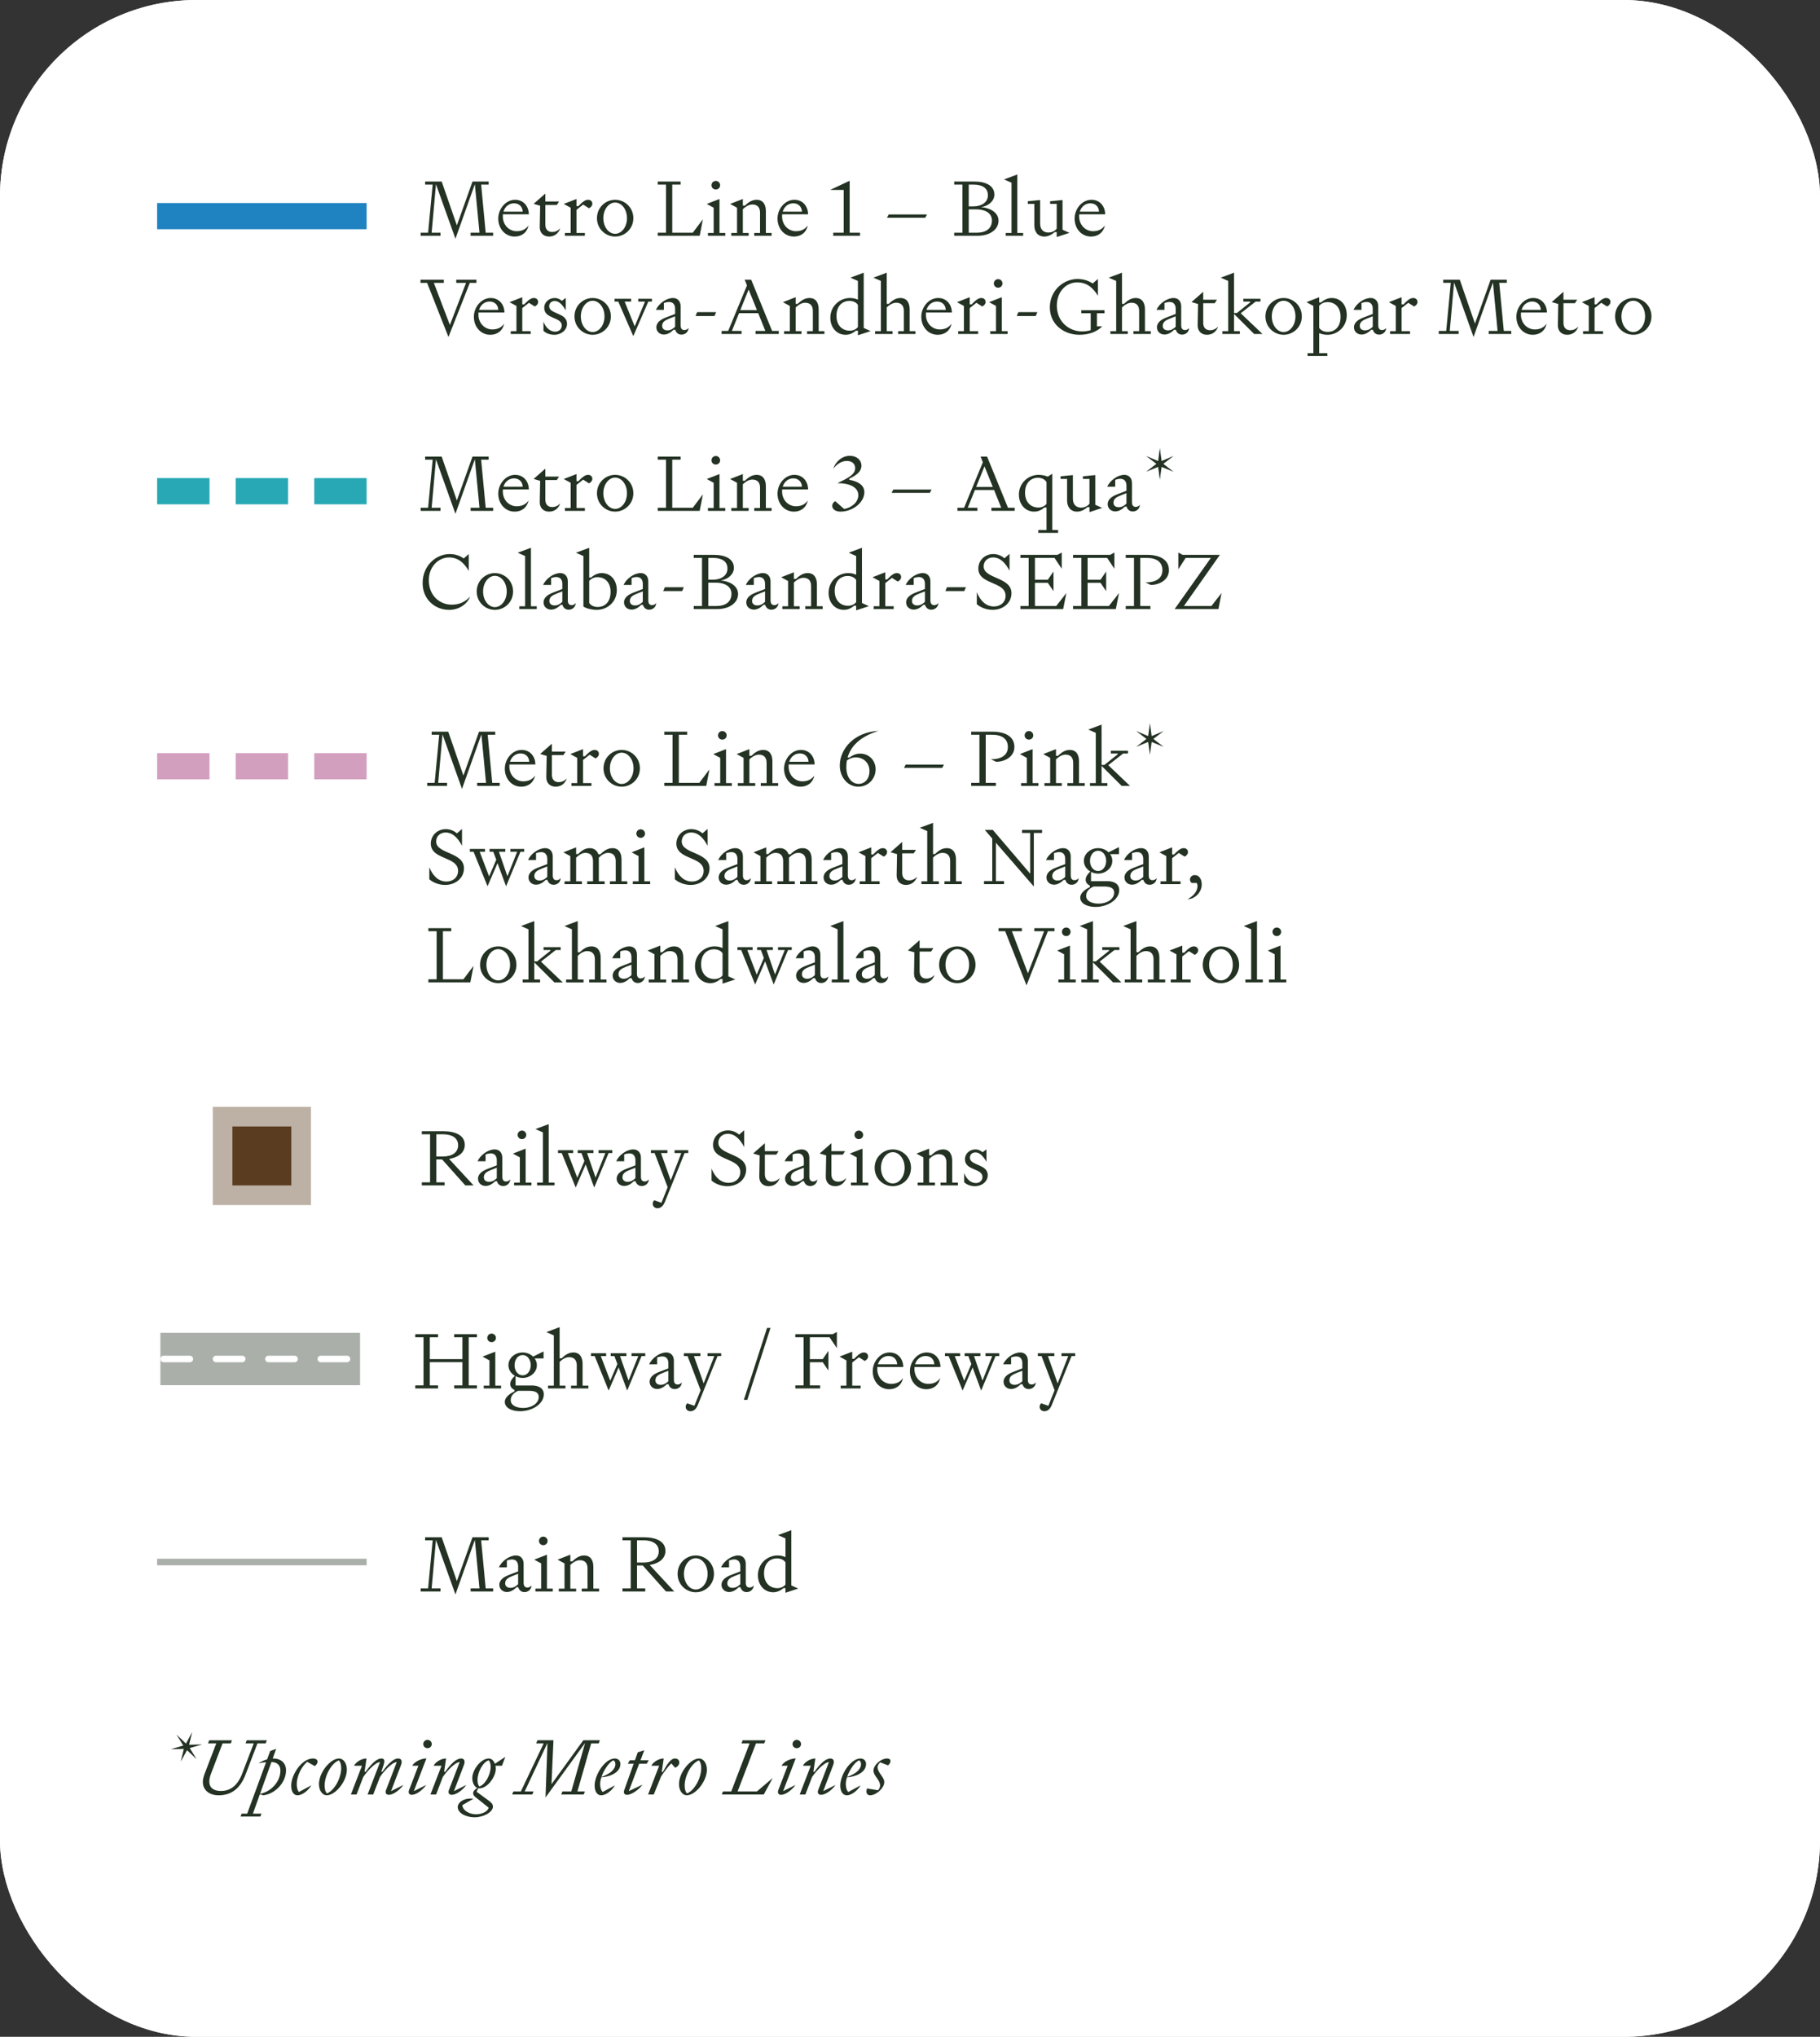<?xml version="1.0" encoding="UTF-8"?>
<svg id="b" data-name="Layer 2" xmlns="http://www.w3.org/2000/svg" width="278" height="311" xmlns:xlink="http://www.w3.org/1999/xlink" viewBox="0 0 278 311">
  <rect x="0" y="0" width="278" height="311" fill="#333333" stroke="none"/>
  <defs>
    <clipPath id="d">
      <rect x="24" y="203.5" width="31" height="8" fill="none"/>
    </clipPath>
  </defs>
  <g id="c" data-name="Layer 1">
    <g>
      <rect width="278" height="311" rx="30" ry="30" fill="#fff"/>
      <rect width="278" height="311" rx="30" ry="30" fill="#fff"/>
      <g>
        <path d="M24,33H56" fill="none" stroke="#1f82c1" stroke-miterlimit="10" stroke-width="4"/>
        <path d="M73.24,35.532l-.708-7.404-2.964,8.328-2.976-8.328-.66,7.404h1.356v.468h-3.036v-.468h1.14l.696-7.344h-1.152v-.468h2.532l2.316,6.696,2.388-6.696h2.472v.468h-1.152l.696,7.344h1.14v.468h-3.444v-.468h1.356Zm7.489-1.104c-.24,1.14-1.116,1.692-2.112,1.692-1.428,0-2.508-1.176-2.508-2.748,0-1.512,1.164-2.868,2.568-2.868,1.308,0,2.088,1.008,2.1,2.22h-3.96c-.012,.096-.012,.204-.012,.312,0,1.356,.996,2.268,2.112,2.268,.744,0,1.356-.24,1.812-.876Zm-2.22-3.384c-.72,0-1.368,.468-1.608,1.272h2.94c-.036-.78-.564-1.272-1.332-1.272Zm3.001,.084l1.788-1.572v1.212h2.1l-.348,.528h-1.752v2.988c0,.804,.456,1.14,1.032,1.14,.468,0,.864-.168,1.248-.552-.3,.828-.936,1.248-1.716,1.248-.756,0-1.416-.48-1.416-1.428l.06-3.276-.996-.288Zm5.657,.588l-1.056-.576,1.944-.756v1.092h.288c.588-.6,1.008-.972,1.488-.972,.372,0,.648,.24,.648,.6,0,.3-.228,.564-.516,.696l-.888-.564-1.02,.804v3.528h1.284v.432h-3.048v-.432h.876v-3.852Zm4.018,1.596c0-1.656,1.332-2.808,2.772-2.808,1.452,0,2.784,1.152,2.784,2.808s-1.332,2.808-2.784,2.808c-1.44,0-2.772-1.152-2.772-2.808Zm.972,0c0,1.368,.84,2.388,1.8,2.388,.972,0,1.812-1.02,1.812-2.388,0-1.38-.84-2.388-1.812-2.388-.96,0-1.8,1.032-1.8,2.388Zm9.57-5.124h-1.26v-.468h3.492v.468h-1.272v7.344h3.132l1.548-2.052-.492,2.52h-6.408v-.468h1.26v-7.344Zm7.608,.744c-.372,0-.66-.288-.66-.648s.288-.66,.66-.66,.66,.3,.66,.66-.288,.648-.66,.648Zm-.324,6.636v-3.852l-1.056-.576,1.944-.756v5.184h.888v.432h-2.652v-.432h.876Zm3.568-3.852l-1.056-.576,1.944-.756v1.02h.3c.444-.408,1.008-.9,1.8-.9,.972,0,1.416,.708,1.416,1.728v3.336h.876v.432h-2.652v-.432h.888v-3.096c0-.828-.432-1.248-1.176-1.248-.576,0-1.104,.384-1.452,.72v3.624h.888v.432h-2.652v-.432h.876v-3.852Zm10.805,2.712c-.24,1.14-1.116,1.692-2.112,1.692-1.428,0-2.508-1.176-2.508-2.748,0-1.512,1.164-2.868,2.568-2.868,1.308,0,2.088,1.008,2.1,2.22h-3.96c-.012,.096-.012,.204-.012,.312,0,1.356,.996,2.268,2.112,2.268,.744,0,1.356-.24,1.812-.876Zm-2.22-3.384c-.72,0-1.368,.468-1.608,1.272h2.94c-.036-.78-.564-1.272-1.332-1.272Zm8.62-3.444v7.932h1.584v.468h-4.092v-.468h1.596v-6.528h-2.076l2.988-1.404Zm5.964,5.148h5.844l-.264,.504h-5.844l.264-.504Zm10.004-5.028h3.06c1.824,0,3.072,.648,3.072,1.992,0,.972-.876,1.74-2.016,1.92,1.14,.072,2.652,.696,2.652,2.064s-1.332,2.304-3.204,2.304h-3.564v-.468h1.26v-7.344h-1.26v-.468Zm2.952,.468h-.732v3.324h.744c1.176,0,2.184-.6,2.184-1.692,0-1.14-.9-1.632-2.196-1.632Zm-.732,7.344h1.248c1.368,0,2.292-.624,2.292-1.86,0-1.248-1.2-1.704-2.376-1.704h-1.164v3.564Zm6.534,.036v-7.668l-1.14-.504,2.028-.756v8.928h.888v.432h-2.664v-.432h.888Zm6.904,.624v-.756h-.3c-.444,.372-.984,.684-1.584,.684-.996,0-1.536-.708-1.536-1.716v-3.276h-.996v-.396l1.884-.192v3.612c0,.9,.516,1.356,1.248,1.356,.576,0,1.068-.288,1.284-.6v-3.78h-1.008v-.396l1.896-.192v4.536l1.056,.48-1.944,.636Zm7.353-1.764c-.24,1.14-1.116,1.692-2.112,1.692-1.428,0-2.508-1.176-2.508-2.748,0-1.512,1.164-2.868,2.568-2.868,1.308,0,2.088,1.008,2.1,2.22h-3.96c-.012,.096-.012,.204-.012,.312,0,1.356,.996,2.268,2.112,2.268,.744,0,1.356-.24,1.812-.876Zm-2.22-3.384c-.72,0-1.368,.468-1.608,1.272h2.94c-.036-.78-.564-1.272-1.332-1.272Zm-100.274,12.144l2.448,6.432,2.472-6.432h-1.5v-.468h3.084v.468h-1.008l-3.264,8.268-3.264-8.268h-1.008v-.468h3.564v.468h-1.524Zm10.734,6.24c-.24,1.14-1.116,1.692-2.112,1.692-1.428,0-2.508-1.176-2.508-2.748,0-1.512,1.164-2.868,2.568-2.868,1.308,0,2.088,1.008,2.1,2.22h-3.96c-.012,.096-.012,.204-.012,.312,0,1.356,.996,2.268,2.112,2.268,.744,0,1.356-.24,1.812-.876Zm-2.22-3.384c-.72,0-1.368,.468-1.608,1.272h2.94c-.036-.78-.564-1.272-1.332-1.272Zm4.105,.672l-1.056-.576,1.944-.756v1.092h.288c.588-.6,1.008-.972,1.488-.972,.372,0,.648,.24,.648,.6,0,.3-.228,.564-.516,.696l-.888-.564-1.02,.804v3.528h1.284v.432h-3.048v-.432h.876v-3.852Zm4.124,3.792v-1.392c.432,1.104,1.152,1.524,1.788,1.524,.552,0,1.008-.348,1.008-.936,0-1.344-2.676-.948-2.676-2.688,0-.936,.78-1.512,1.608-1.512,.432,0,.84,.204,1.08,.432l.6-.444v1.896c-.504-.852-1.032-1.428-1.68-1.428-.48,0-.852,.3-.852,.804,0,1.248,2.724,.936,2.724,2.676,0,.96-.888,1.68-1.956,1.68-.684,0-1.332-.276-1.644-.612Zm4.739-2.196c0-1.656,1.332-2.808,2.772-2.808,1.452,0,2.784,1.152,2.784,2.808s-1.332,2.808-2.784,2.808c-1.44,0-2.772-1.152-2.772-2.808Zm.972,0c0,1.368,.84,2.388,1.8,2.388,.972,0,1.812-1.02,1.812-2.388,0-1.38-.84-2.388-1.812-2.388-.96,0-1.8,1.032-1.8,2.388Zm9.799-2.256h-1.032v-.432h2.088v.432h-.552l-2.292,5.268-2.292-5.268h-.564v-.432h2.52v.432h-.984l1.536,3.78,1.572-3.78Zm4.601,1.068c0-.696-.444-1.32-1.716-.852v1.044h-1.224c.444-.972,1.596-1.812,2.628-1.812,.636,0,1.152,.432,1.152,1.272v2.892c0,.504,.216,.732,.576,.732,.24,0,.48-.108,.636-.324-.024,.612-.516,1.02-1.08,1.02-.516,0-.84-.324-.948-.744h-.264c-.312,.3-.816,.732-1.476,.732-.588,0-1.152-.408-1.152-1.104,0-.78,.732-1.224,1.488-1.512l1.38-.528v-.816Zm0,1.176l-.78,.3c-.78,.3-1.2,.576-1.2,1.164,0,.444,.348,.684,.792,.684,.492,0,.864-.24,1.188-.552v-1.596Zm6.268-.636l-.252,.588h-2.892l.24-.588h2.904Zm4.359-4.944h.996l3.192,7.812h1.02v.468h-3.552v-.468h1.5l-1.092-2.712h-2.928l-1.092,2.712h1.476v.468h-3.048v-.468h1.008l2.868-6.948-.348-.864Zm-.672,4.632h2.544l-1.272-3.144-1.272,3.144Zm7.568-.636l-1.056-.576,1.944-.756v1.02h.3c.444-.408,1.008-.9,1.8-.9,.972,0,1.416,.708,1.416,1.728v3.336h.876v.432h-2.652v-.432h.888v-3.096c0-.828-.432-1.248-1.176-1.248-.576,0-1.104,.384-1.452,.72v3.624h.888v.432h-2.652v-.432h.876v-3.852Zm11.285,3.36l1.056,.48-1.944,.636v-.708h-.3c-.42,.348-.924,.636-1.572,.636-1.356,0-2.34-1.092-2.34-2.604,0-1.788,1.452-3.012,3-3.012,.384,0,.816,.072,1.212,.252v-2.856l-1.14-.504,2.028-.756v8.436Zm-.888-.144v-3.36c-.192-.36-.684-.624-1.284-.624-1.068,0-1.992,.732-1.992,2.292,0,1.404,.852,2.256,2.04,2.256,.552,0,1.032-.264,1.236-.564Zm3.512-7.032l-1.14-.504,2.028-.756v4.764h.3c.432-.408,.996-.9,1.788-.9,.972,0,1.416,.708,1.416,1.728v3.336h.888v.432h-2.652v-.432h.876v-3.096c0-.828-.432-1.248-1.164-1.248-.576,0-1.116,.384-1.452,.72v3.624h.888v.432h-2.664v-.432h.888v-7.668Zm10.794,6.528c-.24,1.14-1.116,1.692-2.112,1.692-1.428,0-2.508-1.176-2.508-2.748,0-1.512,1.164-2.868,2.568-2.868,1.308,0,2.088,1.008,2.1,2.22h-3.96c-.012,.096-.012,.204-.012,.312,0,1.356,.996,2.268,2.112,2.268,.744,0,1.356-.24,1.812-.876Zm-2.22-3.384c-.72,0-1.368,.468-1.608,1.272h2.94c-.036-.78-.564-1.272-1.332-1.272Zm4.106,.672l-1.056-.576,1.944-.756v1.092h.288c.588-.6,1.008-.972,1.488-.972,.372,0,.648,.24,.648,.6,0,.3-.228,.564-.516,.696l-.888-.564-1.02,.804v3.528h1.284v.432h-3.048v-.432h.876v-3.852Zm5.228-2.784c-.372,0-.66-.288-.66-.648s.288-.66,.66-.66,.66,.3,.66,.66-.288,.648-.66,.648Zm-.324,6.636v-3.852l-1.056-.576,1.944-.756v5.184h.888v.432h-2.652v-.432h.876Zm6.316-2.904l-.252,.588h-2.892l.24-.588h2.904Zm8.147,.168h-1.44v-.468h3.552v.468h-1.164v2.004h.804c-.756,.792-1.98,1.284-3.468,1.284-2.352,0-4.524-1.56-4.524-4.188s2.136-4.332,4.224-4.332c.996,0,1.776,.324,2.316,.684l.804-.684v2.568c-.708-1.176-1.656-2.052-3.156-2.052-1.728,0-3.12,1.44-3.12,3.552,0,2.484,1.896,3.936,3.84,3.936,.456,0,.96-.06,1.332-.192v-2.58Zm3.893-4.932l-1.14-.504,2.028-.756v4.764h.3c.432-.408,.996-.9,1.788-.9,.972,0,1.416,.708,1.416,1.728v3.336h.888v.432h-2.652v-.432h.876v-3.096c0-.828-.432-1.248-1.164-1.248-.576,0-1.116,.384-1.452,.72v3.624h.888v.432h-2.664v-.432h.888v-7.668Zm9.09,4.224c0-.696-.444-1.32-1.716-.852v1.044h-1.224c.444-.972,1.596-1.812,2.628-1.812,.636,0,1.152,.432,1.152,1.272v2.892c0,.504,.216,.732,.576,.732,.24,0,.48-.108,.636-.324-.024,.612-.516,1.02-1.08,1.02-.516,0-.84-.324-.948-.744h-.264c-.312,.3-.816,.732-1.476,.732-.588,0-1.152-.408-1.152-1.104,0-.78,.732-1.224,1.488-1.512l1.38-.528v-.816Zm0,1.176l-.78,.3c-.78,.3-1.2,.576-1.2,1.164,0,.444,.348,.684,.792,.684,.492,0,.864-.24,1.188-.552v-1.596Zm2.416-2.172l1.788-1.572v1.212h2.1l-.348,.528h-1.752v2.988c0,.804,.456,1.14,1.032,1.14,.468,0,.864-.168,1.248-.552-.3,.828-.936,1.248-1.716,1.248-.756,0-1.416-.48-1.416-1.428l.06-3.276-.996-.288Zm5.608,4.44v-7.668l-1.14-.504,2.028-.756v6.156h.432l2.028-1.62v-.12h-1.044v-.432h2.616v.432h-.744l-2.268,1.776,3.324,3.168h-1.272l-3.072-3.06v2.628h.888v.432h-2.664v-.432h.888Zm5.683-2.256c0-1.656,1.332-2.808,2.772-2.808,1.452,0,2.784,1.152,2.784,2.808s-1.332,2.808-2.784,2.808c-1.44,0-2.772-1.152-2.772-2.808Zm.972,0c0,1.368,.84,2.388,1.8,2.388,.972,0,1.812-1.02,1.812-2.388,0-1.38-.84-2.388-1.812-2.388-.96,0-1.8,1.032-1.8,2.388Zm6.351-1.596l-1.056-.576,1.944-.756v.804h.264c.42-.348,.984-.684,1.632-.684,1.404,0,2.316,1.08,2.316,2.604,0,1.8-1.44,3.012-2.916,3.012-.456,0-.888-.072-1.296-.252v3.06h1.248v.432h-3.024v-.432h.888v-7.212Zm.888,3.336c.216,.384,.708,.624,1.296,.624,1.068,0,1.968-.72,1.968-2.304,0-1.392-.792-2.244-2.016-2.244-.564,0-1.044,.288-1.248,.576v3.348Zm8.181-2.928c0-.696-.444-1.32-1.716-.852v1.044h-1.224c.444-.972,1.596-1.812,2.628-1.812,.636,0,1.152,.432,1.152,1.272v2.892c0,.504,.216,.732,.576,.732,.24,0,.48-.108,.636-.324-.024,.612-.516,1.02-1.08,1.02-.516,0-.84-.324-.948-.744h-.264c-.312,.3-.816,.732-1.476,.732-.588,0-1.152-.408-1.152-1.104,0-.78,.732-1.224,1.488-1.512l1.38-.528v-.816Zm0,1.176l-.78,.3c-.78,.3-1.2,.576-1.2,1.164,0,.444,.348,.684,.792,.684,.492,0,.864-.24,1.188-.552v-1.596Zm3.519-1.584l-1.056-.576,1.944-.756v1.092h.288c.588-.6,1.008-.972,1.488-.972,.372,0,.648,.24,.648,.6,0,.3-.228,.564-.516,.696l-.888-.564-1.02,.804v3.528h1.284v.432h-3.048v-.432h.876v-3.852Zm15.55,3.816l-.708-7.404-2.964,8.328-2.976-8.328-.66,7.404h1.356v.468h-3.036v-.468h1.14l.696-7.344h-1.152v-.468h2.532l2.316,6.696,2.388-6.696h2.472v.468h-1.152l.696,7.344h1.14v.468h-3.444v-.468h1.356Zm7.489-1.104c-.24,1.14-1.116,1.692-2.112,1.692-1.428,0-2.508-1.176-2.508-2.748,0-1.512,1.164-2.868,2.568-2.868,1.308,0,2.088,1.008,2.1,2.22h-3.96c-.012,.096-.012,.204-.012,.312,0,1.356,.996,2.268,2.112,2.268,.744,0,1.356-.24,1.812-.876Zm-2.22-3.384c-.72,0-1.368,.468-1.608,1.272h2.94c-.036-.78-.564-1.272-1.332-1.272Zm3.002,.084l1.788-1.572v1.212h2.1l-.348,.528h-1.752v2.988c0,.804,.456,1.14,1.032,1.14,.468,0,.864-.168,1.248-.552-.3,.828-.936,1.248-1.716,1.248-.756,0-1.416-.48-1.416-1.428l.06-3.276-.996-.288Zm5.656,.588l-1.056-.576,1.944-.756v1.092h.288c.588-.6,1.008-.972,1.488-.972,.372,0,.648,.24,.648,.6,0,.3-.228,.564-.516,.696l-.888-.564-1.02,.804v3.528h1.284v.432h-3.048v-.432h.876v-3.852Zm4.018,1.596c0-1.656,1.332-2.808,2.772-2.808,1.452,0,2.784,1.152,2.784,2.808s-1.332,2.808-2.784,2.808c-1.44,0-2.772-1.152-2.772-2.808Zm.972,0c0,1.368,.84,2.388,1.8,2.388,.972,0,1.812-1.02,1.812-2.388,0-1.38-.84-2.388-1.812-2.388-.96,0-1.8,1.032-1.8,2.388Z" fill="#233223"/>
        <path d="M24,75H56" fill="none" stroke="#28a8b4" stroke-dasharray="0 0 8 4" stroke-miterlimit="10" stroke-width="4"/>
        <path d="M73.24,77.532l-.708-7.404-2.964,8.328-2.976-8.328-.66,7.404h1.356v.468h-3.036v-.468h1.14l.696-7.344h-1.152v-.468h2.532l2.316,6.696,2.388-6.696h2.472v.468h-1.152l.696,7.344h1.14v.468h-3.444v-.468h1.356Zm7.489-1.104c-.24,1.14-1.116,1.692-2.112,1.692-1.428,0-2.508-1.176-2.508-2.748,0-1.512,1.164-2.868,2.568-2.868,1.308,0,2.088,1.008,2.1,2.22h-3.96c-.012,.096-.012,.204-.012,.312,0,1.356,.996,2.268,2.112,2.268,.744,0,1.356-.24,1.812-.876Zm-2.22-3.384c-.72,0-1.368,.468-1.608,1.272h2.94c-.036-.78-.564-1.272-1.332-1.272Zm3.001,.084l1.788-1.572v1.212h2.1l-.348,.528h-1.752v2.988c0,.804,.456,1.14,1.032,1.14,.468,0,.864-.168,1.248-.552-.3,.828-.936,1.248-1.716,1.248-.756,0-1.416-.48-1.416-1.428l.06-3.276-.996-.288Zm5.657,.588l-1.056-.576,1.944-.756v1.092h.288c.588-.6,1.008-.972,1.488-.972,.372,0,.648,.24,.648,.6,0,.3-.228,.564-.516,.696l-.888-.564-1.02,.804v3.528h1.284v.432h-3.048v-.432h.876v-3.852Zm4.018,1.596c0-1.656,1.332-2.808,2.772-2.808,1.452,0,2.784,1.152,2.784,2.808s-1.332,2.808-2.784,2.808c-1.44,0-2.772-1.152-2.772-2.808Zm.972,0c0,1.368,.84,2.388,1.8,2.388,.972,0,1.812-1.02,1.812-2.388,0-1.38-.84-2.388-1.812-2.388-.96,0-1.8,1.032-1.8,2.388Zm9.57-5.124h-1.26v-.468h3.492v.468h-1.272v7.344h3.132l1.548-2.052-.492,2.52h-6.408v-.468h1.26v-7.344Zm7.608,.744c-.372,0-.66-.288-.66-.648s.288-.66,.66-.66,.66,.3,.66,.66-.288,.648-.66,.648Zm-.324,6.636v-3.852l-1.056-.576,1.944-.756v5.184h.888v.432h-2.652v-.432h.876Zm3.568-3.852l-1.056-.576,1.944-.756v1.02h.3c.444-.408,1.008-.9,1.8-.9,.972,0,1.416,.708,1.416,1.728v3.336h.876v.432h-2.652v-.432h.888v-3.096c0-.828-.432-1.248-1.176-1.248-.576,0-1.104,.384-1.452,.72v3.624h.888v.432h-2.652v-.432h.876v-3.852Zm10.805,2.712c-.24,1.14-1.116,1.692-2.112,1.692-1.428,0-2.508-1.176-2.508-2.748,0-1.512,1.164-2.868,2.568-2.868,1.308,0,2.088,1.008,2.1,2.22h-3.96c-.012,.096-.012,.204-.012,.312,0,1.356,.996,2.268,2.112,2.268,.744,0,1.356-.24,1.812-.876Zm-2.22-3.384c-.72,0-1.368,.468-1.608,1.272h2.94c-.036-.78-.564-1.272-1.332-1.272Zm7.768,4.668c1.008-.144,2.172-.948,2.172-2.1,0-1.188-1.26-1.836-3.18-1.836,1.584-.78,2.7-1.284,2.7-2.292,0-.708-.516-1.104-1.296-1.104-.804,0-1.572,.54-2.04,1.2,.264-.96,1.248-1.98,2.52-1.98,1.056,0,1.776,.66,1.776,1.5,0,.972-.924,1.548-1.86,1.992v.168c1.356,.24,2.304,.828,2.304,1.884,0,1.584-1.776,2.976-3.648,2.976-.756,0-1.26-.372-1.26-.888,0-.252,.168-.564,.456-.708l1.356,1.188Zm7.52-2.964h5.844l-.264,.504h-5.844l.264-.504Zm13.327-5.028h.996l3.192,7.812h1.02v.468h-3.552v-.468h1.5l-1.092-2.712h-2.928l-1.092,2.712h1.476v.468h-3.048v-.468h1.008l2.868-6.948-.348-.864Zm-.672,4.632h2.544l-1.272-3.144-1.272,3.144Zm10.741,6.576v-3.444h-.3c-.42,.348-.924,.636-1.572,.636-1.356,0-2.34-1.092-2.34-2.604,0-1.788,1.452-3.012,3-3.012,.504,0,1.008,.108,1.404,.276l.696-.444v8.592h.888v.432h-3.024v-.432h1.248Zm0-3.996v-3.324c-.192-.36-.684-.66-1.284-.66-1.068,0-1.992,.732-1.992,2.292,0,1.404,.852,2.256,2.04,2.256,.552,0,1.032-.264,1.236-.564Zm6.566,1.26v-.756h-.3c-.444,.372-.984,.684-1.584,.684-.996,0-1.536-.708-1.536-1.716v-3.276h-.996v-.396l1.884-.192v3.612c0,.9,.516,1.356,1.248,1.356,.576,0,1.068-.288,1.284-.6v-3.78h-1.008v-.396l1.896-.192v4.536l1.056,.48-1.944,.636Zm5.649-4.068c0-.696-.444-1.32-1.716-.852v1.044h-1.224c.444-.972,1.596-1.812,2.628-1.812,.636,0,1.152,.432,1.152,1.272v2.892c0,.504,.216,.732,.576,.732,.24,0,.48-.108,.636-.324-.024,.612-.516,1.02-1.08,1.02-.516,0-.84-.324-.948-.744h-.264c-.312,.3-.816,.732-1.476,.732-.588,0-1.152-.408-1.152-1.104,0-.78,.732-1.224,1.488-1.512l1.38-.528v-.816Zm0,1.176l-.78,.3c-.78,.3-1.2,.576-1.2,1.164,0,.444,.348,.684,.792,.684,.492,0,.864-.24,1.188-.552v-1.596Zm7.203-3.264l-1.836-.744-.264,1.956-.264-1.956-1.836,.744,1.572-1.212-1.572-1.2,1.836,.768,.264-1.98,.264,1.98,1.836-.768-1.572,1.2,1.572,1.212Zm-114.713,16.992c0-2.676,2.064-4.428,4.128-4.428,.96,0,1.644,.312,2.148,.672l.768-.672v2.568c-.684-1.176-1.572-2.052-3.012-2.052-1.608,0-3.084,1.404-3.084,3.468,0,2.412,1.704,3.744,3.504,3.744,1.212,0,2.112-.468,2.796-1.236-.384,1.08-1.62,2.028-3.192,2.028-2.184,0-4.056-1.608-4.056-4.092Zm8.264,1.284c0-1.656,1.332-2.808,2.772-2.808,1.452,0,2.784,1.152,2.784,2.808s-1.332,2.808-2.784,2.808c-1.44,0-2.772-1.152-2.772-2.808Zm.972,0c0,1.368,.84,2.388,1.8,2.388,.972,0,1.812-1.02,1.812-2.388,0-1.38-.84-2.388-1.812-2.388-.96,0-1.8,1.032-1.8,2.388Zm6.423,2.256v-7.668l-1.14-.504,2.028-.756v8.928h.888v.432h-2.664v-.432h.888Zm5.681-3.444c0-.696-.444-1.32-1.716-.852v1.044h-1.224c.444-.972,1.596-1.812,2.628-1.812,.636,0,1.152,.432,1.152,1.272v2.892c0,.504,.216,.732,.576,.732,.24,0,.48-.108,.636-.324-.024,.612-.516,1.02-1.08,1.02-.516,0-.84-.324-.948-.744h-.264c-.312,.3-.816,.732-1.476,.732-.588,0-1.152-.408-1.152-1.104,0-.78,.732-1.224,1.488-1.512l1.38-.528v-.816Zm0,1.176l-.78,.3c-.78,.3-1.2,.576-1.2,1.164,0,.444,.348,.684,.792,.684,.492,0,.864-.24,1.188-.552v-1.596Zm3.219-5.4l-1.14-.504,2.028-.756v4.548h.264c.42-.348,.984-.684,1.632-.684,1.404,0,2.316,1.08,2.316,2.604,0,1.8-1.428,3.012-3.084,3.012-.708,0-1.548-.204-2.016-.504v-7.716Zm.888,3.804v3.348c.216,.384,.708,.624,1.296,.624,1.068,0,1.968-.72,1.968-2.304,0-1.392-.792-2.244-2.016-2.244-.564,0-1.044,.288-1.248,.576Zm8.185,.42c0-.696-.444-1.32-1.716-.852v1.044h-1.224c.444-.972,1.596-1.812,2.628-1.812,.636,0,1.152,.432,1.152,1.272v2.892c0,.504,.216,.732,.576,.732,.24,0,.48-.108,.636-.324-.024,.612-.516,1.02-1.08,1.02-.516,0-.84-.324-.948-.744h-.264c-.312,.3-.816,.732-1.476,.732-.588,0-1.152-.408-1.152-1.104,0-.78,.732-1.224,1.488-1.512l1.38-.528v-.816Zm0,1.176l-.78,.3c-.78,.3-1.2,.576-1.2,1.164,0,.444,.348,.684,.792,.684,.492,0,.864-.24,1.188-.552v-1.596Zm6.267-.636l-.252,.588h-2.892l.24-.588h2.904Zm1.516-4.944h3.06c1.824,0,3.072,.648,3.072,1.992,0,.972-.876,1.74-2.016,1.92,1.14,.072,2.652,.696,2.652,2.064s-1.332,2.304-3.204,2.304h-3.564v-.468h1.26v-7.344h-1.26v-.468Zm2.952,.468h-.732v3.324h.744c1.176,0,2.184-.6,2.184-1.692,0-1.14-.9-1.632-2.196-1.632Zm-.732,7.344h1.248c1.368,0,2.292-.624,2.292-1.86,0-1.248-1.2-1.704-2.376-1.704h-1.164v3.564Zm8.67-3.408c0-.696-.444-1.32-1.716-.852v1.044h-1.224c.444-.972,1.596-1.812,2.628-1.812,.636,0,1.152,.432,1.152,1.272v2.892c0,.504,.216,.732,.576,.732,.24,0,.48-.108,.636-.324-.024,.612-.516,1.02-1.08,1.02-.516,0-.84-.324-.948-.744h-.264c-.312,.3-.816,.732-1.476,.732-.588,0-1.152-.408-1.152-1.104,0-.78,.732-1.224,1.488-1.512l1.38-.528v-.816Zm0,1.176l-.78,.3c-.78,.3-1.2,.576-1.2,1.164,0,.444,.348,.684,.792,.684,.492,0,.864-.24,1.188-.552v-1.596Zm3.519-1.584l-1.056-.576,1.944-.756v1.02h.3c.444-.408,1.008-.9,1.8-.9,.972,0,1.416,.708,1.416,1.728v3.336h.876v.432h-2.652v-.432h.888v-3.096c0-.828-.432-1.248-1.176-1.248-.576,0-1.104,.384-1.452,.72v3.624h.888v.432h-2.652v-.432h.876v-3.852Zm11.286,3.36l1.056,.48-1.944,.636v-.708h-.3c-.42,.348-.924,.636-1.572,.636-1.356,0-2.34-1.092-2.34-2.604,0-1.788,1.452-3.012,3-3.012,.384,0,.816,.072,1.212,.252v-2.856l-1.14-.504,2.028-.756v8.436Zm-.888-.144v-3.36c-.192-.36-.684-.624-1.284-.624-1.068,0-1.992,.732-1.992,2.292,0,1.404,.852,2.256,2.04,2.256,.552,0,1.032-.264,1.236-.564Zm3.559-3.216l-1.056-.576,1.944-.756v1.092h.288c.588-.6,1.008-.972,1.488-.972,.372,0,.648,.24,.648,.6,0,.3-.228,.564-.516,.696l-.888-.564-1.02,.804v3.528h1.284v.432h-3.048v-.432h.876v-3.852Zm6.945,.408c0-.696-.444-1.32-1.716-.852v1.044h-1.224c.444-.972,1.596-1.812,2.628-1.812,.636,0,1.152,.432,1.152,1.272v2.892c0,.504,.216,.732,.576,.732,.24,0,.48-.108,.636-.324-.024,.612-.516,1.02-1.08,1.02-.516,0-.84-.324-.948-.744h-.264c-.312,.3-.816,.732-1.476,.732-.588,0-1.152-.408-1.152-1.104,0-.78,.732-1.224,1.488-1.512l1.38-.528v-.816Zm0,1.176l-.78,.3c-.78,.3-1.2,.576-1.2,1.164,0,.444,.348,.684,.792,.684,.492,0,.864-.24,1.188-.552v-1.596Zm6.267-.636l-.252,.588h-2.892l.24-.588h2.904Zm4.145-4.548c-.84,0-1.44,.576-1.44,1.368,0,1.932,4.248,1.584,4.248,4.092,0,1.5-1.284,2.544-2.892,2.544-.876,0-1.812-.336-2.4-.864v-1.836c.564,1.416,1.476,2.184,2.616,2.184,.984,0,1.776-.624,1.776-1.632,0-2.244-4.164-1.656-4.164-4.164,0-1.188,.936-2.208,2.304-2.208,.72,0,1.356,.336,1.68,.648l.78-.672v2.568c-.588-1.128-1.38-2.028-2.508-2.028Zm8.362,3.408l.864-1.26v3l-.864-1.272h-1.968v3.54h3.252l1.548-1.98-.492,2.448h-6.528v-.468h1.26v-7.344h-1.26v-.468h5.664l.648-.348v2.472l-1.104-1.656h-2.988v3.336h1.968Zm8.045,0l.864-1.26v3l-.864-1.272h-1.968v3.54h3.252l1.548-1.98-.492,2.448h-6.528v-.468h1.26v-7.344h-1.26v-.468h5.664l.648-.348v2.472l-1.104-1.656h-2.988v3.336h1.968Zm3.856-3.336v-.468h3.228c1.98,0,3.372,.732,3.372,2.34,0,1.488-1.464,2.256-2.784,2.256l-.816-.384c1.752,0,2.604-.72,2.604-1.872,0-1.284-.96-1.872-2.4-1.872h-.984v7.344h1.548v.468h-3.768v-.468h1.26v-7.344h-1.26Zm13.085,7.344l1.548-1.98-.48,2.448h-6.684l5.532-7.812h-3.852l-1.116,1.74v-2.556l.648,.348h5.7l-5.496,7.812h4.2Z" fill="#233223"/>
        <path d="M24,117H56" fill="none" stroke="#d2a0be" stroke-dasharray="0 0 8 4" stroke-miterlimit="10" stroke-width="4"/>
        <path d="M74.24,119.532l-.708-7.404-2.964,8.328-2.976-8.328-.66,7.404h1.356v.468h-3.036v-.468h1.14l.696-7.344h-1.152v-.468h2.532l2.316,6.696,2.388-6.696h2.472v.468h-1.152l.696,7.344h1.14v.468h-3.444v-.468h1.356Zm7.489-1.104c-.24,1.14-1.116,1.692-2.112,1.692-1.428,0-2.508-1.176-2.508-2.748,0-1.512,1.164-2.868,2.568-2.868,1.308,0,2.088,1.008,2.1,2.22h-3.96c-.012,.096-.012,.204-.012,.312,0,1.356,.996,2.268,2.112,2.268,.744,0,1.356-.24,1.812-.876Zm-2.22-3.384c-.72,0-1.368,.468-1.608,1.272h2.94c-.036-.78-.564-1.272-1.332-1.272Zm3.001,.084l1.788-1.572v1.212h2.1l-.348,.528h-1.752v2.988c0,.804,.456,1.14,1.032,1.14,.468,0,.864-.168,1.248-.552-.3,.828-.936,1.248-1.716,1.248-.756,0-1.416-.48-1.416-1.428l.06-3.276-.996-.288Zm5.657,.588l-1.056-.576,1.944-.756v1.092h.288c.588-.6,1.008-.972,1.488-.972,.372,0,.648,.24,.648,.6,0,.3-.228,.564-.516,.696l-.888-.564-1.02,.804v3.528h1.284v.432h-3.048v-.432h.876v-3.852Zm4.018,1.596c0-1.656,1.332-2.808,2.772-2.808,1.452,0,2.784,1.152,2.784,2.808s-1.332,2.808-2.784,2.808c-1.44,0-2.772-1.152-2.772-2.808Zm.972,0c0,1.368,.84,2.388,1.8,2.388,.972,0,1.812-1.02,1.812-2.388,0-1.38-.84-2.388-1.812-2.388-.96,0-1.8,1.032-1.8,2.388Zm9.57-5.124h-1.26v-.468h3.492v.468h-1.272v7.344h3.132l1.548-2.052-.492,2.52h-6.408v-.468h1.26v-7.344Zm7.608,.744c-.372,0-.66-.288-.66-.648s.288-.66,.66-.66,.66,.3,.66,.66-.288,.648-.66,.648Zm-.324,6.636v-3.852l-1.056-.576,1.944-.756v5.184h.888v.432h-2.652v-.432h.876Zm3.568-3.852l-1.056-.576,1.944-.756v1.02h.3c.444-.408,1.008-.9,1.8-.9,.972,0,1.416,.708,1.416,1.728v3.336h.876v.432h-2.652v-.432h.888v-3.096c0-.828-.432-1.248-1.176-1.248-.576,0-1.104,.384-1.452,.72v3.624h.888v.432h-2.652v-.432h.876v-3.852Zm10.805,2.712c-.24,1.14-1.116,1.692-2.112,1.692-1.428,0-2.508-1.176-2.508-2.748,0-1.512,1.164-2.868,2.568-2.868,1.308,0,2.088,1.008,2.1,2.22h-3.96c-.012,.096-.012,.204-.012,.312,0,1.356,.996,2.268,2.112,2.268,.744,0,1.356-.24,1.812-.876Zm-2.22-3.384c-.72,0-1.368,.468-1.608,1.272h2.94c-.036-.78-.564-1.272-1.332-1.272Zm8.944,5.076c-1.596,0-2.832-1.416-2.832-3.24,0-2.52,2.196-5.1,5.904-5.28-2.448,.756-4.152,2.076-4.716,4.068h.276c.444-.324,.96-.6,1.644-.6,1.428,0,2.364,1.104,2.364,2.388,0,1.452-1.116,2.664-2.64,2.664Zm-1.836-2.964c0,1.452,.756,2.532,1.884,2.532,.972,0,1.656-.804,1.656-1.944,0-1.308-.96-2.1-2.088-2.1-.564,0-1.02,.216-1.368,.48-.048,.324-.084,.672-.084,1.032Zm9.07-.408h5.844l-.264,.504h-5.844l.264-.504Zm10.003-4.56v-.468h3.228c1.98,0,3.372,.732,3.372,2.34,0,1.488-1.464,2.256-2.784,2.256l-.816-.384c1.752,0,2.604-.72,2.604-1.872,0-1.284-.96-1.872-2.4-1.872h-.984v7.344h1.548v.468h-3.768v-.468h1.26v-7.344h-1.26Zm8.822,.744c-.372,0-.66-.288-.66-.648s.288-.66,.66-.66,.66,.3,.66,.66-.288,.648-.66,.648Zm-.324,6.636v-3.852l-1.056-.576,1.944-.756v5.184h.888v.432h-2.652v-.432h.876Zm3.568-3.852l-1.056-.576,1.944-.756v1.02h.3c.444-.408,1.008-.9,1.8-.9,.972,0,1.416,.708,1.416,1.728v3.336h.876v.432h-2.652v-.432h.888v-3.096c0-.828-.432-1.248-1.176-1.248-.576,0-1.104,.384-1.452,.72v3.624h.888v.432h-2.652v-.432h.876v-3.852Zm6.965,3.852v-7.668l-1.14-.504,2.028-.756v6.156h.432l2.028-1.62v-.12h-1.044v-.432h2.616v.432h-.744l-2.268,1.776,3.324,3.168h-1.272l-3.072-3.06v2.628h.888v.432h-2.664v-.432h.888Zm10.371-5.532l-1.836-.744-.264,1.956-.264-1.956-1.836,.744,1.572-1.212-1.572-1.2,1.836,.768,.264-1.98,.264,1.98,1.836-.768-1.572,1.2,1.572,1.212Zm-109.686,13.08c-.84,0-1.44,.576-1.44,1.368,0,1.932,4.248,1.584,4.248,4.092,0,1.5-1.284,2.544-2.892,2.544-.876,0-1.812-.336-2.4-.864v-1.836c.564,1.416,1.476,2.184,2.616,2.184,.984,0,1.776-.624,1.776-1.632,0-2.244-4.164-1.656-4.164-4.164,0-1.188,.936-2.208,2.304-2.208,.72,0,1.356,.336,1.68,.648l.78-.672v2.568c-.588-1.128-1.38-2.028-2.508-2.028Zm10.933,2.94h-1.032v-.432h2.1v.432h-.564l-2.196,5.268-1.308-3.528-1.524,3.528-2.136-5.268h-.564v-.432h2.316v.432h-.816l1.44,3.768,1.092-2.556-.456-1.212h-.564v-.432h2.4v.432h-.972l1.296,3.744,1.488-3.744Zm4.6,1.068c0-.696-.444-1.32-1.716-.852v1.044h-1.224c.444-.972,1.596-1.812,2.628-1.812,.636,0,1.152,.432,1.152,1.272v2.892c0,.504,.216,.732,.576,.732,.24,0,.48-.108,.636-.324-.024,.612-.516,1.02-1.08,1.02-.516,0-.84-.324-.948-.744h-.264c-.312,.3-.816,.732-1.476,.732-.588,0-1.152-.408-1.152-1.104,0-.78,.732-1.224,1.488-1.512l1.38-.528v-.816Zm0,1.176l-.78,.3c-.78,.3-1.2,.576-1.2,1.164,0,.444,.348,.684,.792,.684,.492,0,.864-.24,1.188-.552v-1.596Zm3.519-1.584l-1.056-.576,1.944-.756v1.02h.3c.444-.42,.972-.9,1.776-.9,.708,0,1.128,.396,1.332,.948h.276c.432-.42,1.056-.948,1.848-.948,.972,0,1.404,.708,1.404,1.728v3.336h.876v.432h-2.652v-.432h.888v-3.096c0-.828-.432-1.248-1.164-1.248-.576,0-1.08,.396-1.416,.732v3.612h.888v.432h-2.664v-.432h.888v-3.096c0-.828-.42-1.248-1.164-1.248-.576,0-1.068,.396-1.416,.732v3.612h.888v.432h-2.652v-.432h.876v-3.852Zm10.748-2.784c-.372,0-.66-.288-.66-.648s.288-.66,.66-.66,.66,.3,.66,.66-.288,.648-.66,.648Zm-.324,6.636v-3.852l-1.056-.576,1.944-.756v5.184h.888v.432h-2.652v-.432h.876Zm8.034-7.452c-.84,0-1.44,.576-1.44,1.368,0,1.932,4.248,1.584,4.248,4.092,0,1.5-1.284,2.544-2.892,2.544-.876,0-1.812-.336-2.4-.864v-1.836c.564,1.416,1.476,2.184,2.616,2.184,.984,0,1.776-.624,1.776-1.632,0-2.244-4.164-1.656-4.164-4.164,0-1.188,.936-2.208,2.304-2.208,.72,0,1.356,.336,1.68,.648l.78-.672v2.568c-.588-1.128-1.38-2.028-2.508-2.028Zm7.067,4.008c0-.696-.444-1.32-1.716-.852v1.044h-1.224c.444-.972,1.596-1.812,2.628-1.812,.636,0,1.152,.432,1.152,1.272v2.892c0,.504,.216,.732,.576,.732,.24,0,.48-.108,.636-.324-.024,.612-.516,1.02-1.08,1.02-.516,0-.84-.324-.948-.744h-.264c-.312,.3-.816,.732-1.476,.732-.588,0-1.152-.408-1.152-1.104,0-.78,.732-1.224,1.488-1.512l1.38-.528v-.816Zm0,1.176l-.78,.3c-.78,.3-1.2,.576-1.2,1.164,0,.444,.348,.684,.792,.684,.492,0,.864-.24,1.188-.552v-1.596Zm3.519-1.584l-1.056-.576,1.944-.756v1.02h.3c.444-.42,.972-.9,1.776-.9,.708,0,1.128,.396,1.332,.948h.276c.432-.42,1.056-.948,1.848-.948,.972,0,1.404,.708,1.404,1.728v3.336h.876v.432h-2.652v-.432h.888v-3.096c0-.828-.432-1.248-1.164-1.248-.576,0-1.08,.396-1.416,.732v3.612h.888v.432h-2.664v-.432h.888v-3.096c0-.828-.42-1.248-1.164-1.248-.576,0-1.068,.396-1.416,.732v3.612h.888v.432h-2.652v-.432h.876v-3.852Zm12.512,.408c0-.696-.444-1.32-1.716-.852v1.044h-1.224c.444-.972,1.596-1.812,2.628-1.812,.636,0,1.152,.432,1.152,1.272v2.892c0,.504,.216,.732,.576,.732,.24,0,.48-.108,.636-.324-.024,.612-.516,1.02-1.08,1.02-.516,0-.84-.324-.948-.744h-.264c-.312,.3-.816,.732-1.476,.732-.588,0-1.152-.408-1.152-1.104,0-.78,.732-1.224,1.488-1.512l1.38-.528v-.816Zm0,1.176l-.78,.3c-.78,.3-1.2,.576-1.2,1.164,0,.444,.348,.684,.792,.684,.492,0,.864-.24,1.188-.552v-1.596Zm3.519-1.584l-1.056-.576,1.944-.756v1.092h.288c.588-.6,1.008-.972,1.488-.972,.372,0,.648,.24,.648,.6,0,.3-.228,.564-.516,.696l-.888-.564-1.02,.804v3.528h1.284v.432h-3.048v-.432h.876v-3.852Zm3.835-.588l1.788-1.572v1.212h2.1l-.348,.528h-1.752v2.988c0,.804,.456,1.14,1.032,1.14,.468,0,.864-.168,1.248-.552-.3,.828-.936,1.248-1.716,1.248-.756,0-1.416-.48-1.416-1.428l.06-3.276-.996-.288Zm5.608-3.228l-1.14-.504,2.028-.756v4.764h.3c.432-.408,.996-.9,1.788-.9,.972,0,1.416,.708,1.416,1.728v3.336h.888v.432h-2.652v-.432h.876v-3.096c0-.828-.432-1.248-1.164-1.248-.576,0-1.116,.384-1.452,.72v3.624h.888v.432h-2.664v-.432h.888v-7.668Zm11.734,8.1h-3.06v-.468h1.26v-6.492l-1.14-1.32h1.224l5.712,6.684v-6.216h-1.248v-.468h3.06v.468h-1.26v8.172l-5.796-6.684v5.856h1.248v.468Zm9.345-3.876c0-.696-.444-1.32-1.716-.852v1.044h-1.224c.444-.972,1.596-1.812,2.628-1.812,.636,0,1.152,.432,1.152,1.272v2.892c0,.504,.216,.732,.576,.732,.24,0,.48-.108,.636-.324-.024,.612-.516,1.02-1.08,1.02-.516,0-.84-.324-.948-.744h-.264c-.312,.3-.816,.732-1.476,.732-.588,0-1.152-.408-1.152-1.104,0-.78,.732-1.224,1.488-1.512l1.38-.528v-.816Zm0,1.176l-.78,.3c-.78,.3-1.2,.576-1.2,1.164,0,.444,.348,.684,.792,.684,.492,0,.864-.24,1.188-.552v-1.596Zm3.939,2.244h2.472c1.104,0,1.836,.456,1.836,1.356,0,1.5-1.812,2.58-3.624,2.58-1.284,0-2.328-.516-2.328-1.428,0-.732,.792-1.272,1.464-1.596v-.24c-.312-.132-.636-.42-.636-.888,0-.456,.3-.876,.708-1.26-.576-.336-.984-.924-.984-1.62,0-1.116,1.032-1.944,2.172-1.944,.612,0,1.2,.24,1.596,.636l1.596-.792v1.068h-1.356c.216,.3,.336,.648,.336,1.032,0,1.116-1.032,1.944-2.172,1.944-.384,0-.756-.096-1.08-.264v1.416Zm-.156-3.096c0,.864,.516,1.548,1.236,1.548s1.236-.684,1.236-1.548-.516-1.548-1.236-1.548-1.236,.684-1.236,1.548Zm2.172,3.912h-1.608c-.552,.228-1.152,.684-1.152,1.416s.72,1.2,1.932,1.2,2.352-.672,2.352-1.68c0-.708-.612-.936-1.524-.936Zm5.963-4.236c0-.696-.444-1.32-1.716-.852v1.044h-1.224c.444-.972,1.596-1.812,2.628-1.812,.636,0,1.152,.432,1.152,1.272v2.892c0,.504,.216,.732,.576,.732,.24,0,.48-.108,.636-.324-.024,.612-.516,1.02-1.08,1.02-.516,0-.84-.324-.948-.744h-.264c-.312,.3-.816,.732-1.476,.732-.588,0-1.152-.408-1.152-1.104,0-.78,.732-1.224,1.488-1.512l1.38-.528v-.816Zm0,1.176l-.78,.3c-.78,.3-1.2,.576-1.2,1.164,0,.444,.348,.684,.792,.684,.492,0,.864-.24,1.188-.552v-1.596Zm3.519-1.584l-1.056-.576,1.944-.756v1.092h.288c.588-.6,1.008-.972,1.488-.972,.372,0,.648,.24,.648,.6,0,.3-.228,.564-.516,.696l-.888-.564-1.02,.804v3.528h1.284v.432h-3.048v-.432h.876v-3.852Zm3.613,3.576c0-.348,.3-.672,.732-.672,.696,0,1.068,.648,1.068,1.416,0,1.224-1.044,2.244-2.16,2.268,.816-.444,1.512-1.152,1.512-1.992,0-.204-.036-.36-.132-.492h-.744c-.168-.096-.276-.312-.276-.528Zm-115.067,7.896h-1.26v-.468h3.492v.468h-1.272v7.344h3.132l1.548-2.052-.492,2.52h-6.408v-.468h1.26v-7.344Zm6.632,5.124c0-1.656,1.332-2.808,2.772-2.808,1.452,0,2.784,1.152,2.784,2.808s-1.332,2.808-2.784,2.808c-1.44,0-2.772-1.152-2.772-2.808Zm.972,0c0,1.368,.84,2.388,1.8,2.388,.972,0,1.812-1.02,1.812-2.388,0-1.38-.84-2.388-1.812-2.388-.96,0-1.8,1.032-1.8,2.388Zm6.423,2.256v-7.668l-1.14-.504,2.028-.756v6.156h.432l2.028-1.62v-.12h-1.044v-.432h2.616v.432h-.744l-2.268,1.776,3.324,3.168h-1.272l-3.072-3.06v2.628h.888v.432h-2.664v-.432h.888Zm6.638-7.668l-1.14-.504,2.028-.756v4.764h.3c.432-.408,.996-.9,1.788-.9,.972,0,1.416,.708,1.416,1.728v3.336h.888v.432h-2.652v-.432h.876v-3.096c0-.828-.432-1.248-1.164-1.248-.576,0-1.116,.384-1.452,.72v3.624h.888v.432h-2.664v-.432h.888v-7.668Zm9.091,4.224c0-.696-.444-1.32-1.716-.852v1.044h-1.224c.444-.972,1.596-1.812,2.628-1.812,.636,0,1.152,.432,1.152,1.272v2.892c0,.504,.216,.732,.576,.732,.24,0,.48-.108,.636-.324-.024,.612-.516,1.02-1.08,1.02-.516,0-.84-.324-.948-.744h-.264c-.312,.3-.816,.732-1.476,.732-.588,0-1.152-.408-1.152-1.104,0-.78,.732-1.224,1.488-1.512l1.38-.528v-.816Zm0,1.176l-.78,.3c-.78,.3-1.2,.576-1.2,1.164,0,.444,.348,.684,.792,.684,.492,0,.864-.24,1.188-.552v-1.596Zm3.519-1.584l-1.056-.576,1.944-.756v1.02h.3c.444-.408,1.008-.9,1.8-.9,.972,0,1.416,.708,1.416,1.728v3.336h.876v.432h-2.652v-.432h.888v-3.096c0-.828-.432-1.248-1.176-1.248-.576,0-1.104,.384-1.452,.72v3.624h.888v.432h-2.652v-.432h.876v-3.852Zm11.286,3.36l1.056,.48-1.944,.636v-.708h-.3c-.42,.348-.924,.636-1.572,.636-1.356,0-2.34-1.092-2.34-2.604,0-1.788,1.452-3.012,3-3.012,.384,0,.816,.072,1.212,.252v-2.856l-1.14-.504,2.028-.756v8.436Zm-.888-.144v-3.36c-.192-.36-.684-.624-1.284-.624-1.068,0-1.992,.732-1.992,2.292,0,1.404,.852,2.256,2.04,2.256,.552,0,1.032-.264,1.236-.564Zm9.502-3.876h-1.032v-.432h2.1v.432h-.564l-2.196,5.268-1.308-3.528-1.524,3.528-2.136-5.268h-.564v-.432h2.316v.432h-.816l1.44,3.768,1.092-2.556-.456-1.212h-.564v-.432h2.4v.432h-.972l1.296,3.744,1.488-3.744Zm4.6,1.068c0-.696-.444-1.32-1.716-.852v1.044h-1.224c.444-.972,1.596-1.812,2.628-1.812,.636,0,1.152,.432,1.152,1.272v2.892c0,.504,.216,.732,.576,.732,.24,0,.48-.108,.636-.324-.024,.612-.516,1.02-1.08,1.02-.516,0-.84-.324-.948-.744h-.264c-.312,.3-.816,.732-1.476,.732-.588,0-1.152-.408-1.152-1.104,0-.78,.732-1.224,1.488-1.512l1.38-.528v-.816Zm0,1.176l-.78,.3c-.78,.3-1.2,.576-1.2,1.164,0,.444,.348,.684,.792,.684,.492,0,.864-.24,1.188-.552v-1.596Zm3.471,2.268v-7.668l-1.14-.504,2.028-.756v8.928h.888v.432h-2.664v-.432h.888Zm5.681-3.444c0-.696-.444-1.32-1.716-.852v1.044h-1.224c.444-.972,1.596-1.812,2.628-1.812,.636,0,1.152,.432,1.152,1.272v2.892c0,.504,.216,.732,.576,.732,.24,0,.48-.108,.636-.324-.024,.612-.516,1.02-1.08,1.02-.516,0-.84-.324-.948-.744h-.264c-.312,.3-.816,.732-1.476,.732-.588,0-1.152-.408-1.152-1.104,0-.78,.732-1.224,1.488-1.512l1.38-.528v-.816Zm0,1.176l-.78,.3c-.78,.3-1.2,.576-1.2,1.164,0,.444,.348,.684,.792,.684,.492,0,.864-.24,1.188-.552v-1.596Zm5.057-2.172l1.788-1.572v1.212h2.1l-.348,.528h-1.752v2.988c0,.804,.456,1.14,1.032,1.14,.468,0,.864-.168,1.248-.552-.3,.828-.936,1.248-1.716,1.248-.756,0-1.416-.48-1.416-1.428l.06-3.276-.996-.288Zm4.77,2.184c0-1.656,1.332-2.808,2.772-2.808,1.452,0,2.784,1.152,2.784,2.808s-1.332,2.808-2.784,2.808c-1.44,0-2.772-1.152-2.772-2.808Zm.972,0c0,1.368,.84,2.388,1.8,2.388,.972,0,1.812-1.02,1.812-2.388,0-1.38-.84-2.388-1.812-2.388-.96,0-1.8,1.032-1.8,2.388Zm10.145-5.124l2.448,6.432,2.472-6.432h-1.5v-.468h3.084v.468h-1.008l-3.264,8.268-3.264-8.268h-1.008v-.468h3.564v.468h-1.524Zm8.298,.744c-.372,0-.66-.288-.66-.648s.288-.66,.66-.66,.66,.3,.66,.66-.288,.648-.66,.648Zm-.324,6.636v-3.852l-1.056-.576,1.944-.756v5.184h.888v.432h-2.652v-.432h.876Zm3.52,0v-7.668l-1.14-.504,2.028-.756v6.156h.432l2.028-1.62v-.12h-1.044v-.432h2.616v.432h-.744l-2.268,1.776,3.324,3.168h-1.272l-3.072-3.06v2.628h.888v.432h-2.664v-.432h.888Zm6.638-7.668l-1.14-.504,2.028-.756v4.764h.3c.432-.408,.996-.9,1.788-.9,.973,0,1.417,.708,1.417,1.728v3.336h.888v.432h-2.653v-.432h.877v-3.096c0-.828-.433-1.248-1.165-1.248-.576,0-1.116,.384-1.452,.72v3.624h.888v.432h-2.664v-.432h.888v-7.668Zm7.003,3.816l-1.056-.576,1.944-.756v1.092h.288c.588-.6,1.008-.972,1.488-.972,.372,0,.648,.24,.648,.6,0,.3-.228,.564-.516,.696l-.888-.564-1.02,.804v3.528h1.284v.432h-3.048v-.432h.876v-3.852Zm4.018,1.596c0-1.656,1.332-2.808,2.772-2.808,1.452,0,2.784,1.152,2.784,2.808s-1.332,2.808-2.784,2.808c-1.44,0-2.772-1.152-2.772-2.808Zm.972,0c0,1.368,.84,2.388,1.8,2.388,.972,0,1.812-1.02,1.812-2.388,0-1.38-.84-2.388-1.812-2.388-.96,0-1.8,1.032-1.8,2.388Zm6.423,2.256v-7.668l-1.14-.504,2.028-.756v8.928h.888v.432h-2.664v-.432h.888Zm3.916-6.636c-.372,0-.66-.288-.66-.648s.288-.66,.66-.66,.66,.3,.66,.66-.288,.648-.66,.648Zm-.324,6.636v-3.852l-1.056-.576,1.944-.756v5.184h.888v.432h-2.652v-.432h.876Z" fill="#233223"/>
        <path d="M46,170.5h-12v12h12v-12Z" fill="#5a3c20" stroke="#bdb1a6" stroke-miterlimit="10" stroke-width="3"/>
        <path d="M67.912,180.532v.468h-3.48v-.468h1.26v-7.344h-1.26v-.468h3.228c1.884,0,3.336,.612,3.336,2.088,0,1.224-1.056,1.932-2.4,2.148l3.744,4.044h-1.26l-3.552-3.972h-.876v3.504h1.26Zm-1.26-7.344v3.396h.972c1.392,0,2.352-.576,2.352-1.716s-.96-1.68-2.352-1.68h-.972Zm9.232,3.936c0-.696-.444-1.32-1.716-.852v1.044h-1.224c.444-.972,1.596-1.812,2.628-1.812,.636,0,1.152,.432,1.152,1.272v2.892c0,.504,.216,.732,.576,.732,.24,0,.48-.108,.636-.324-.024,.612-.516,1.02-1.08,1.02-.516,0-.84-.324-.948-.744h-.264c-.312,.3-.816,.732-1.476,.732-.588,0-1.152-.408-1.152-1.104,0-.78,.732-1.224,1.488-1.512l1.38-.528v-.816Zm0,1.176l-.78,.3c-.78,.3-1.2,.576-1.2,1.164,0,.444,.348,.684,.792,.684,.492,0,.864-.24,1.188-.552v-1.596Zm3.843-4.368c-.372,0-.66-.288-.66-.648s.288-.66,.66-.66,.66,.3,.66,.66-.288,.648-.66,.648Zm-.324,6.636v-3.852l-1.056-.576,1.944-.756v5.184h.888v.432h-2.652v-.432h.876Zm3.52,0v-7.668l-1.14-.504,2.028-.756v8.928h.888v.432h-2.664v-.432h.888Zm9.536-4.512h-1.032v-.432h2.1v.432h-.564l-2.196,5.268-1.308-3.528-1.524,3.528-2.136-5.268h-.564v-.432h2.316v.432h-.816l1.44,3.768,1.092-2.556-.456-1.212h-.564v-.432h2.4v.432h-.972l1.296,3.744,1.488-3.744Zm4.6,1.068c0-.696-.444-1.32-1.716-.852v1.044h-1.224c.444-.972,1.596-1.812,2.628-1.812,.636,0,1.152,.432,1.152,1.272v2.892c0,.504,.216,.732,.576,.732,.24,0,.48-.108,.636-.324-.024,.612-.516,1.02-1.08,1.02-.516,0-.84-.324-.948-.744h-.264c-.312,.3-.816,.732-1.476,.732-.588,0-1.152-.408-1.152-1.104,0-.78,.732-1.224,1.488-1.512l1.38-.528v-.816Zm0,1.176l-.78,.3c-.78,.3-1.2,.576-1.2,1.164,0,.444,.348,.684,.792,.684,.492,0,.864-.24,1.188-.552v-1.596Zm7.011-2.244h-1.032v-.432h2.088v.432h-.552l-3.012,7.452c-.216,.528-.54,.972-1.14,.972-.456,0-.72-.324-.72-.684,0-.18,.072-.384,.24-.528l1.092,.384,.948-2.376-1.992-5.22h-.564v-.432h2.52v.432h-.984l1.488,4.176,1.62-4.176Zm7.097-2.94c-.84,0-1.44,.576-1.44,1.368,0,1.932,4.248,1.584,4.248,4.092,0,1.5-1.284,2.544-2.892,2.544-.876,0-1.812-.336-2.4-.864v-1.836c.564,1.416,1.476,2.184,2.616,2.184,.984,0,1.776-.624,1.776-1.632,0-2.244-4.164-1.656-4.164-4.164,0-1.188,.936-2.208,2.304-2.208,.72,0,1.356,.336,1.68,.648l.78-.672v2.568c-.588-1.128-1.38-2.028-2.508-2.028Zm3.875,3.012l1.788-1.572v1.212h2.1l-.348,.528h-1.752v2.988c0,.804,.456,1.14,1.032,1.14,.468,0,.864-.168,1.248-.552-.3,.828-.936,1.248-1.716,1.248-.756,0-1.416-.48-1.416-1.428l.06-3.276-.996-.288Zm7.745,.996c0-.696-.444-1.32-1.716-.852v1.044h-1.224c.444-.972,1.596-1.812,2.628-1.812,.636,0,1.152,.432,1.152,1.272v2.892c0,.504,.216,.732,.576,.732,.24,0,.48-.108,.636-.324-.024,.612-.516,1.02-1.08,1.02-.516,0-.84-.324-.948-.744h-.264c-.312,.3-.816,.732-1.476,.732-.588,0-1.152-.408-1.152-1.104,0-.78,.732-1.224,1.488-1.512l1.38-.528v-.816Zm0,1.176l-.78,.3c-.78,.3-1.2,.576-1.2,1.164,0,.444,.348,.684,.792,.684,.492,0,.864-.24,1.188-.552v-1.596Zm2.415-2.172l1.788-1.572v1.212h2.1l-.348,.528h-1.752v2.988c0,.804,.456,1.14,1.032,1.14,.468,0,.864-.168,1.248-.552-.3,.828-.936,1.248-1.716,1.248-.756,0-1.416-.48-1.416-1.428l.06-3.276-.996-.288Zm5.98-2.196c-.372,0-.66-.288-.66-.648s.288-.66,.66-.66,.66,.3,.66,.66-.288,.648-.66,.648Zm-.324,6.636v-3.852l-1.056-.576,1.944-.756v5.184h.888v.432h-2.652v-.432h.876Zm2.74-2.256c0-1.656,1.332-2.808,2.772-2.808,1.452,0,2.784,1.152,2.784,2.808s-1.332,2.808-2.784,2.808c-1.44,0-2.772-1.152-2.772-2.808Zm.972,0c0,1.368,.84,2.388,1.8,2.388,.972,0,1.812-1.02,1.812-2.388,0-1.38-.84-2.388-1.812-2.388-.96,0-1.8,1.032-1.8,2.388Zm6.471-1.596l-1.056-.576,1.944-.756v1.02h.3c.444-.408,1.008-.9,1.8-.9,.972,0,1.416,.708,1.416,1.728v3.336h.876v.432h-2.652v-.432h.888v-3.096c0-.828-.432-1.248-1.176-1.248-.576,0-1.104,.384-1.452,.72v3.624h.888v.432h-2.652v-.432h.876v-3.852Zm6.234,3.792v-1.392c.432,1.104,1.152,1.524,1.788,1.524,.552,0,1.008-.348,1.008-.936,0-1.344-2.676-.948-2.676-2.688,0-.936,.78-1.512,1.608-1.512,.432,0,.84,.204,1.08,.432l.6-.444v1.896c-.504-.852-1.032-1.428-1.68-1.428-.48,0-.852,.3-.852,.804,0,1.248,2.724,.936,2.724,2.676,0,.96-.888,1.68-1.956,1.68-.684,0-1.332-.276-1.644-.612Z" fill="#233223"/>
        <g clip-path="url(#d)">
          <g>
            <path d="M24.5,207.5H56.5" fill="none" stroke="#aaafaa" stroke-miterlimit="10" stroke-width="8"/>
            <path d="M25,207.5H57" fill="none" stroke="#fff" stroke-dasharray="0 0 4 4" stroke-linecap="round" stroke-miterlimit="10"/>
          </g>
        </g>
        <path d="M63.432,203.72h3.48v.468h-1.26v3.336h4.98v-3.336h-1.26v-.468h3.48v.468h-1.26v7.344h1.26v.468h-3.48v-.468h1.26v-3.54h-4.98v3.54h1.26v.468h-3.48v-.468h1.26v-7.344h-1.26v-.468Zm11.657,1.212c-.372,0-.66-.288-.66-.648s.288-.66,.66-.66,.66,.3,.66,.66-.288,.648-.66,.648Zm-.324,6.636v-3.852l-1.056-.576,1.944-.756v5.184h.888v.432h-2.652v-.432h.876Zm3.988-.024h2.472c1.104,0,1.836,.456,1.836,1.356,0,1.5-1.812,2.58-3.624,2.58-1.284,0-2.328-.516-2.328-1.428,0-.732,.792-1.272,1.464-1.596v-.24c-.312-.132-.636-.42-.636-.888,0-.456,.3-.876,.708-1.26-.576-.336-.984-.924-.984-1.62,0-1.116,1.032-1.944,2.172-1.944,.612,0,1.2,.24,1.596,.636l1.596-.792v1.068h-1.356c.216,.3,.336,.648,.336,1.032,0,1.116-1.032,1.944-2.172,1.944-.384,0-.756-.096-1.08-.264v1.416Zm-.156-3.096c0,.864,.516,1.548,1.236,1.548s1.236-.684,1.236-1.548-.516-1.548-1.236-1.548-1.236,.684-1.236,1.548Zm2.172,3.912h-1.608c-.552,.228-1.152,.684-1.152,1.416s.72,1.2,1.932,1.2,2.352-.672,2.352-1.68c0-.708-.612-.936-1.524-.936Zm3.826-8.46l-1.14-.504,2.028-.756v4.764h.3c.432-.408,.996-.9,1.788-.9,.972,0,1.416,.708,1.416,1.728v3.336h.888v.432h-2.652v-.432h.876v-3.096c0-.828-.432-1.248-1.164-1.248-.576,0-1.116,.384-1.452,.72v3.624h.888v.432h-2.664v-.432h.888v-7.668Zm12.899,3.156h-1.032v-.432h2.1v.432h-.564l-2.196,5.268-1.308-3.528-1.524,3.528-2.136-5.268h-.564v-.432h2.316v.432h-.816l1.44,3.768,1.092-2.556-.456-1.212h-.564v-.432h2.4v.432h-.972l1.296,3.744,1.488-3.744Zm4.599,1.068c0-.696-.444-1.32-1.716-.852v1.044h-1.224c.444-.972,1.596-1.812,2.628-1.812,.636,0,1.152,.432,1.152,1.272v2.892c0,.504,.216,.732,.576,.732,.24,0,.48-.108,.636-.324-.024,.612-.516,1.02-1.08,1.02-.516,0-.84-.324-.948-.744h-.264c-.312,.3-.816,.732-1.476,.732-.588,0-1.152-.408-1.152-1.104,0-.78,.732-1.224,1.488-1.512l1.38-.528v-.816Zm0,1.176l-.78,.3c-.78,.3-1.2,.576-1.2,1.164,0,.444,.348,.684,.792,.684,.492,0,.864-.24,1.188-.552v-1.596Zm7.011-2.244h-1.032v-.432h2.088v.432h-.552l-3.012,7.452c-.216,.528-.54,.972-1.14,.972-.456,0-.72-.324-.72-.684,0-.18,.072-.384,.24-.528l1.092,.384,.948-2.376-1.992-5.22h-.564v-.432h2.52v.432h-.984l1.488,4.176,1.62-4.176Zm8.058-4.296h.528l-3.54,10.98h-.528l3.54-10.98Zm8.509,4.764l.864-1.26v3l-.864-1.272h-1.968v3.54h1.572v.468h-3.792v-.468h1.26v-7.344h-1.26v-.468h5.7l.648-.348v2.472l-1.116-1.656h-3.012v3.336h1.968Zm3.618,.192l-1.056-.576,1.944-.756v1.092h.288c.588-.6,1.008-.972,1.488-.972,.372,0,.648,.24,.648,.6,0,.3-.228,.564-.516,.696l-.888-.564-1.02,.804v3.528h1.284v.432h-3.048v-.432h.876v-3.852Zm8.638,2.712c-.24,1.14-1.116,1.692-2.112,1.692-1.428,0-2.508-1.176-2.508-2.748,0-1.512,1.164-2.868,2.568-2.868,1.308,0,2.088,1.008,2.1,2.22h-3.96c-.012,.096-.012,.204-.012,.312,0,1.356,.996,2.268,2.112,2.268,.744,0,1.356-.24,1.812-.876Zm-2.22-3.384c-.72,0-1.368,.468-1.608,1.272h2.94c-.036-.78-.564-1.272-1.332-1.272Zm7.897,3.384c-.24,1.14-1.116,1.692-2.112,1.692-1.428,0-2.508-1.176-2.508-2.748,0-1.512,1.164-2.868,2.568-2.868,1.308,0,2.088,1.008,2.1,2.22h-3.96c-.012,.096-.012,.204-.012,.312,0,1.356,.996,2.268,2.112,2.268,.744,0,1.356-.24,1.812-.876Zm-2.22-3.384c-.72,0-1.368,.468-1.608,1.272h2.94c-.036-.78-.564-1.272-1.332-1.272Zm10.178,.012h-1.032v-.432h2.1v.432h-.564l-2.196,5.268-1.308-3.528-1.524,3.528-2.136-5.268h-.564v-.432h2.316v.432h-.816l1.44,3.768,1.092-2.556-.456-1.212h-.564v-.432h2.4v.432h-.972l1.296,3.744,1.488-3.744Zm4.599,1.068c0-.696-.444-1.32-1.716-.852v1.044h-1.224c.444-.972,1.596-1.812,2.628-1.812,.636,0,1.152,.432,1.152,1.272v2.892c0,.504,.216,.732,.576,.732,.24,0,.48-.108,.636-.324-.024,.612-.516,1.02-1.08,1.02-.516,0-.84-.324-.948-.744h-.264c-.312,.3-.816,.732-1.476,.732-.588,0-1.152-.408-1.152-1.104,0-.78,.732-1.224,1.488-1.512l1.38-.528v-.816Zm0,1.176l-.78,.3c-.78,.3-1.2,.576-1.2,1.164,0,.444,.348,.684,.792,.684,.492,0,.864-.24,1.188-.552v-1.596Zm7.011-2.244h-1.032v-.432h2.088v.432h-.552l-3.012,7.452c-.216,.528-.54,.972-1.14,.972-.456,0-.72-.324-.72-.684,0-.18,.072-.384,.24-.528l1.092,.384,.948-2.376-1.992-5.22h-.564v-.432h2.52v.432h-.984l1.488,4.176,1.62-4.176Z" fill="#233223"/>
        <path d="M24,238.5H56" fill="none" stroke="#aaafaa" stroke-miterlimit="10"/>
        <path d="M73.24,242.532l-.708-7.404-2.964,8.328-2.976-8.328-.66,7.404h1.356v.468h-3.036v-.468h1.14l.696-7.344h-1.152v-.468h2.532l2.316,6.696,2.388-6.696h2.472v.468h-1.152l.696,7.344h1.14v.468h-3.444v-.468h1.356Zm5.902-3.408c0-.696-.444-1.32-1.716-.852v1.044h-1.224c.444-.972,1.596-1.812,2.628-1.812,.636,0,1.152,.432,1.152,1.272v2.892c0,.504,.216,.732,.576,.732,.24,0,.48-.108,.636-.324-.024,.612-.516,1.02-1.08,1.02-.516,0-.84-.324-.948-.744h-.264c-.312,.3-.816,.732-1.476,.732-.588,0-1.152-.408-1.152-1.104,0-.78,.732-1.224,1.488-1.512l1.38-.528v-.816Zm0,1.176l-.78,.3c-.78,.3-1.2,.576-1.2,1.164,0,.444,.348,.684,.792,.684,.492,0,.864-.24,1.188-.552v-1.596Zm3.843-4.368c-.372,0-.66-.288-.66-.648s.288-.66,.66-.66,.66,.3,.66,.66-.288,.648-.66,.648Zm-.324,6.636v-3.852l-1.056-.576,1.944-.756v5.184h.888v.432h-2.652v-.432h.876Zm3.568-3.852l-1.056-.576,1.944-.756v1.02h.3c.444-.408,1.008-.9,1.8-.9,.972,0,1.416,.708,1.416,1.728v3.336h.876v.432h-2.652v-.432h.888v-3.096c0-.828-.432-1.248-1.176-1.248-.576,0-1.104,.384-1.452,.72v3.624h.888v.432h-2.652v-.432h.876v-3.852Zm12.332,3.816v.468h-3.48v-.468h1.26v-7.344h-1.26v-.468h3.228c1.884,0,3.336,.612,3.336,2.088,0,1.224-1.056,1.932-2.4,2.148l3.744,4.044h-1.26l-3.552-3.972h-.876v3.504h1.26Zm-1.26-7.344v3.396h.972c1.392,0,2.352-.576,2.352-1.716s-.96-1.68-2.352-1.68h-.972Zm6.199,5.124c0-1.656,1.332-2.808,2.772-2.808,1.452,0,2.784,1.152,2.784,2.808s-1.332,2.808-2.784,2.808c-1.44,0-2.772-1.152-2.772-2.808Zm.972,0c0,1.368,.84,2.388,1.8,2.388,.972,0,1.812-1.02,1.812-2.388,0-1.38-.84-2.388-1.812-2.388-.96,0-1.8,1.032-1.8,2.388Zm8.606-1.188c0-.696-.444-1.32-1.716-.852v1.044h-1.224c.444-.972,1.596-1.812,2.628-1.812,.636,0,1.152,.432,1.152,1.272v2.892c0,.504,.216,.732,.576,.732,.24,0,.48-.108,.636-.324-.024,.612-.516,1.02-1.08,1.02-.516,0-.84-.324-.948-.744h-.264c-.312,.3-.816,.732-1.476,.732-.588,0-1.152-.408-1.152-1.104,0-.78,.732-1.224,1.488-1.512l1.38-.528v-.816Zm0,1.176l-.78,.3c-.78,.3-1.2,.576-1.2,1.164,0,.444,.348,.684,.792,.684,.492,0,.864-.24,1.188-.552v-1.596Zm7.791,1.776l1.056,.48-1.944,.636v-.708h-.3c-.42,.348-.924,.636-1.572,.636-1.356,0-2.34-1.092-2.34-2.604,0-1.788,1.452-3.012,3-3.012,.384,0,.816,.072,1.212,.252v-2.856l-1.14-.504,2.028-.756v8.436Zm-.888-.144v-3.36c-.192-.36-.684-.624-1.284-.624-1.068,0-1.992,.732-1.992,2.292,0,1.404,.852,2.256,2.04,2.256,.552,0,1.032-.264,1.236-.564Z" fill="#233223"/>
        <path d="M30.024,268.6l-1.452-1.368-.96,1.74,.468-1.932-1.992,.048,1.908-.564-1.044-1.68,1.452,1.38,.96-1.764-.48,1.944,2.004-.048-1.908,.552,1.044,1.692Zm6.973,2.196l1.764-4.608h-1.248l.18-.468h3.072l-.18,.468h-1.26l-1.812,4.752c-.78,2.04-2.076,3.18-4.128,3.18-1.308,0-2.4-.696-2.4-2.052,0-.348,.096-.768,.3-1.308l1.752-4.572h-1.26l.18-.468h3.48l-.18,.468h-1.26l-1.752,4.596c-.18,.456-.276,.876-.276,1.212,0,.972,.66,1.464,1.764,1.464,1.488,0,2.568-.84,3.264-2.664Zm3.229,3.324l-.528-.168-1.068,2.976h1.308l-.168,.432h-3.024l.156-.432h.852l2.892-7.86c-.384,.036-.816,.096-1.152,.168,.384-.252,.828-.468,1.308-.6l.468-1.272,.912-.336-.528,1.476h.096c1.236,0,1.944,.768,1.944,1.8,0,1.872-1.656,3.6-3.468,3.816Zm2.604-3.756c0-.756-.36-1.272-1.368-1.332l-1.74,4.86c1.608-.276,3.108-1.812,3.108-3.528Zm2.493,2.04c0,.54,.132,.996,.336,1.212l1.884-1.008c-.396,.708-1.32,1.512-2.1,1.512-.588,0-.96-.552-.96-1.476,0-1.68,1.608-4.14,3.312-4.14,.492,0,.708,.216,.708,.48,0,.228-.144,.492-.42,.672l-1.152-.636c-.9,.684-1.608,2.256-1.608,3.384Zm7.657-2.184c0,1.764-1.74,3.9-3.072,3.9-.648,0-1.188-.696-1.188-1.716,0-1.764,1.74-3.9,3.072-3.9,.648,0,1.188,.696,1.188,1.716Zm-3.396,2.436c0,.576,.156,1.008,.36,1.176,1.092-.408,2.172-2.28,2.172-3.864,0-.576-.156-1.008-.36-1.176-1.104,.408-2.172,2.28-2.172,3.864Zm6.401-4.152l-.3,2.028h.168c.804-1.128,1.644-2.028,2.412-2.028,.54,0,.492,.468,.324,.996l-.336,1.032h.144c.816-1.128,1.656-2.028,2.424-2.028,.552,0,.636,.468,.432,.996l-1.524,3.984,1.884-.936c-.516,.732-1.524,1.5-2.22,1.5-.396,0-.6-.288-.432-.72l1.644-4.272c-.708,0-1.968,1.368-2.568,2.28l-1.032,2.664h-.852l1.896-4.944c-.696,0-1.956,1.368-2.568,2.28l-1.02,2.664h-.864l1.692-4.392h-1.212c.264-.528,1.104-1.104,1.908-1.104Zm9.315-1.572c-.36,0-.648-.276-.648-.636,0-.348,.288-.636,.648-.636s.648,.288,.648,.636c0,.36-.288,.636-.648,.636Zm-2.82,6.396l1.428-3.72h-.948c.432-.732,1.536-1.116,2.172-1.116l-1.92,4.992,1.884-.936c-.504,.732-1.488,1.5-2.196,1.5-.384,0-.588-.288-.42-.72Zm5.657-4.824l-.3,2.028h.168c.792-1.14,1.656-2.028,2.424-2.028,.552,0,.636,.468,.432,.996l-1.524,3.984,1.884-.936c-.504,.732-1.512,1.5-2.22,1.5-.384,0-.6-.288-.432-.72l1.644-4.272c-.696,0-1.968,1.368-2.58,2.28l-1.02,2.664h-.864l1.692-4.392h-1.212c.264-.528,1.104-1.104,1.908-1.104Zm1.78,7.416c0-.732,.996-1.452,2.4-1.272l-1.692,.972c0,.732,.996,1.404,2.076,1.404,.948,0,1.8-.444,1.944-1.008l-2.076-1.668c-.192-.156-.3-.312-.3-.552,0-.3,.264-.564,.636-.792-.444-.192-.768-.804-.768-1.512,0-1.224,1.284-2.988,2.544-2.988,.384,0,.732,.324,.912,.804l1.596-1.056-.516,1.356h-.996c.036,.144,.048,.3,.048,.468,0,1.224-1.248,2.988-2.532,2.988-.048,0-.096,0-.144-.012l-.252,.528,1.824,1.332c.516,.372,.672,.612,.672,.936,0,.84-1.428,1.632-2.784,1.632-1.416,0-2.592-.684-2.592-1.56Zm3.312-3.144c.888-.288,1.716-1.8,1.716-3,0-.504-.12-.84-.3-.996-.888,.276-1.704,1.8-1.704,3,0,.504,.108,.84,.288,.996Zm14.033,.756l2.112-7.404-6.048,8.328,.3-8.328-3.48,7.404h1.356l-.192,.468h-3.072l.18-.468h1.14l3.492-7.344h-1.152l.192-.468h2.448l-.3,6.708,4.86-6.708h2.532l-.18,.468h-1.152l-2.1,7.344h1.14l-.18,.468h-3.432l.18-.468h1.356Zm3.567-.888c0-1.68,1.584-4.14,3.084-4.14,.528,0,.852,.36,.852,.84,0,1.308-1.632,1.968-2.916,2.028-.108,.36-.18,.708-.18,1.032,0,.54,.156,.996,.384,1.212l1.872-1.008c-.396,.708-1.32,1.512-2.1,1.512-.588,0-.996-.552-.996-1.476Zm2.868-3.852c-.588,.204-1.44,1.368-1.824,2.52,1.308-.444,2.124-1.164,2.124-1.932,0-.288-.084-.492-.3-.588Zm1.653,4.536l1.44-4.032h-.9l.312-.516h.78l.432-1.224,.996-.312-.576,1.536h1.26l-.312,.516h-1.152l-1.584,4.188,2.088-.984c-.54,.756-1.656,1.548-2.364,1.548-.396,0-.576-.288-.42-.72Zm5.624-2.076l-1.116,2.748h-.864l1.692-4.392h-1.2c.264-.528,1.092-1.104,1.896-1.104l-.3,2.064h.156c.672-1.224,1.2-2.064,1.884-2.064,.372,0,.636,.24,.636,.612,0,.42-.348,.684-.636,.804l-.576-.672c-.456,.408-1.08,1.248-1.572,2.004Zm7.001-1.032c0,1.764-1.74,3.9-3.072,3.9-.648,0-1.188-.696-1.188-1.716,0-1.764,1.74-3.9,3.072-3.9,.648,0,1.188,.696,1.188,1.716Zm-3.396,2.436c0,.576,.156,1.008,.36,1.176,1.092-.408,2.172-2.28,2.172-3.864,0-.576-.156-1.008-.36-1.176-1.104,.408-2.172,2.28-2.172,3.864Zm9.925-6.468h-1.248l.18-.468h3.492l-.192,.468h-1.26l-2.808,7.344h2.952l2.412-2.052-1.368,2.52h-6.408l.18-.468h1.26l2.808-7.344Zm7.202,.744c-.36,0-.648-.276-.648-.636,0-.348,.288-.636,.648-.636s.648,.288,.648,.636c0,.36-.288,.636-.648,.636Zm-2.82,6.396l1.428-3.72h-.948c.432-.732,1.536-1.116,2.172-1.116l-1.92,4.992,1.884-.936c-.504,.732-1.488,1.5-2.196,1.5-.384,0-.588-.288-.42-.72Zm5.657-4.824l-.3,2.028h.168c.792-1.14,1.656-2.028,2.424-2.028,.552,0,.636,.468,.432,.996l-1.524,3.984,1.884-.936c-.504,.732-1.512,1.5-2.22,1.5-.384,0-.6-.288-.432-.72l1.644-4.272c-.696,0-1.968,1.368-2.58,2.28l-1.02,2.664h-.864l1.692-4.392h-1.212c.264-.528,1.104-1.104,1.908-1.104Zm3.808,4.14c0-1.68,1.584-4.14,3.084-4.14,.528,0,.852,.36,.852,.84,0,1.308-1.632,1.968-2.916,2.028-.108,.36-.18,.708-.18,1.032,0,.54,.156,.996,.384,1.212l1.872-1.008c-.396,.708-1.32,1.512-2.1,1.512-.588,0-.996-.552-.996-1.476Zm2.868-3.852c-.588,.204-1.44,1.368-1.824,2.52,1.308-.444,2.124-1.164,2.124-1.932,0-.288-.084-.492-.3-.588Zm2.829,1.056c0,.828,1.02,1.464,1.02,2.256,0,.96-1.284,2.016-2.148,2.016-.492,0-.708-.408-.492-1.044l1.68,.276c.144-.132,.324-.42,.324-.72,0-.876-1.008-1.464-1.008-2.28,0-.876,1.164-1.848,2.052-1.848,.804,0,.588,.72,.168,1.044l-1.188-.456c-.192,.144-.408,.444-.408,.756Z" fill="#233223"/>
      </g>
    </g>
  </g>
</svg>